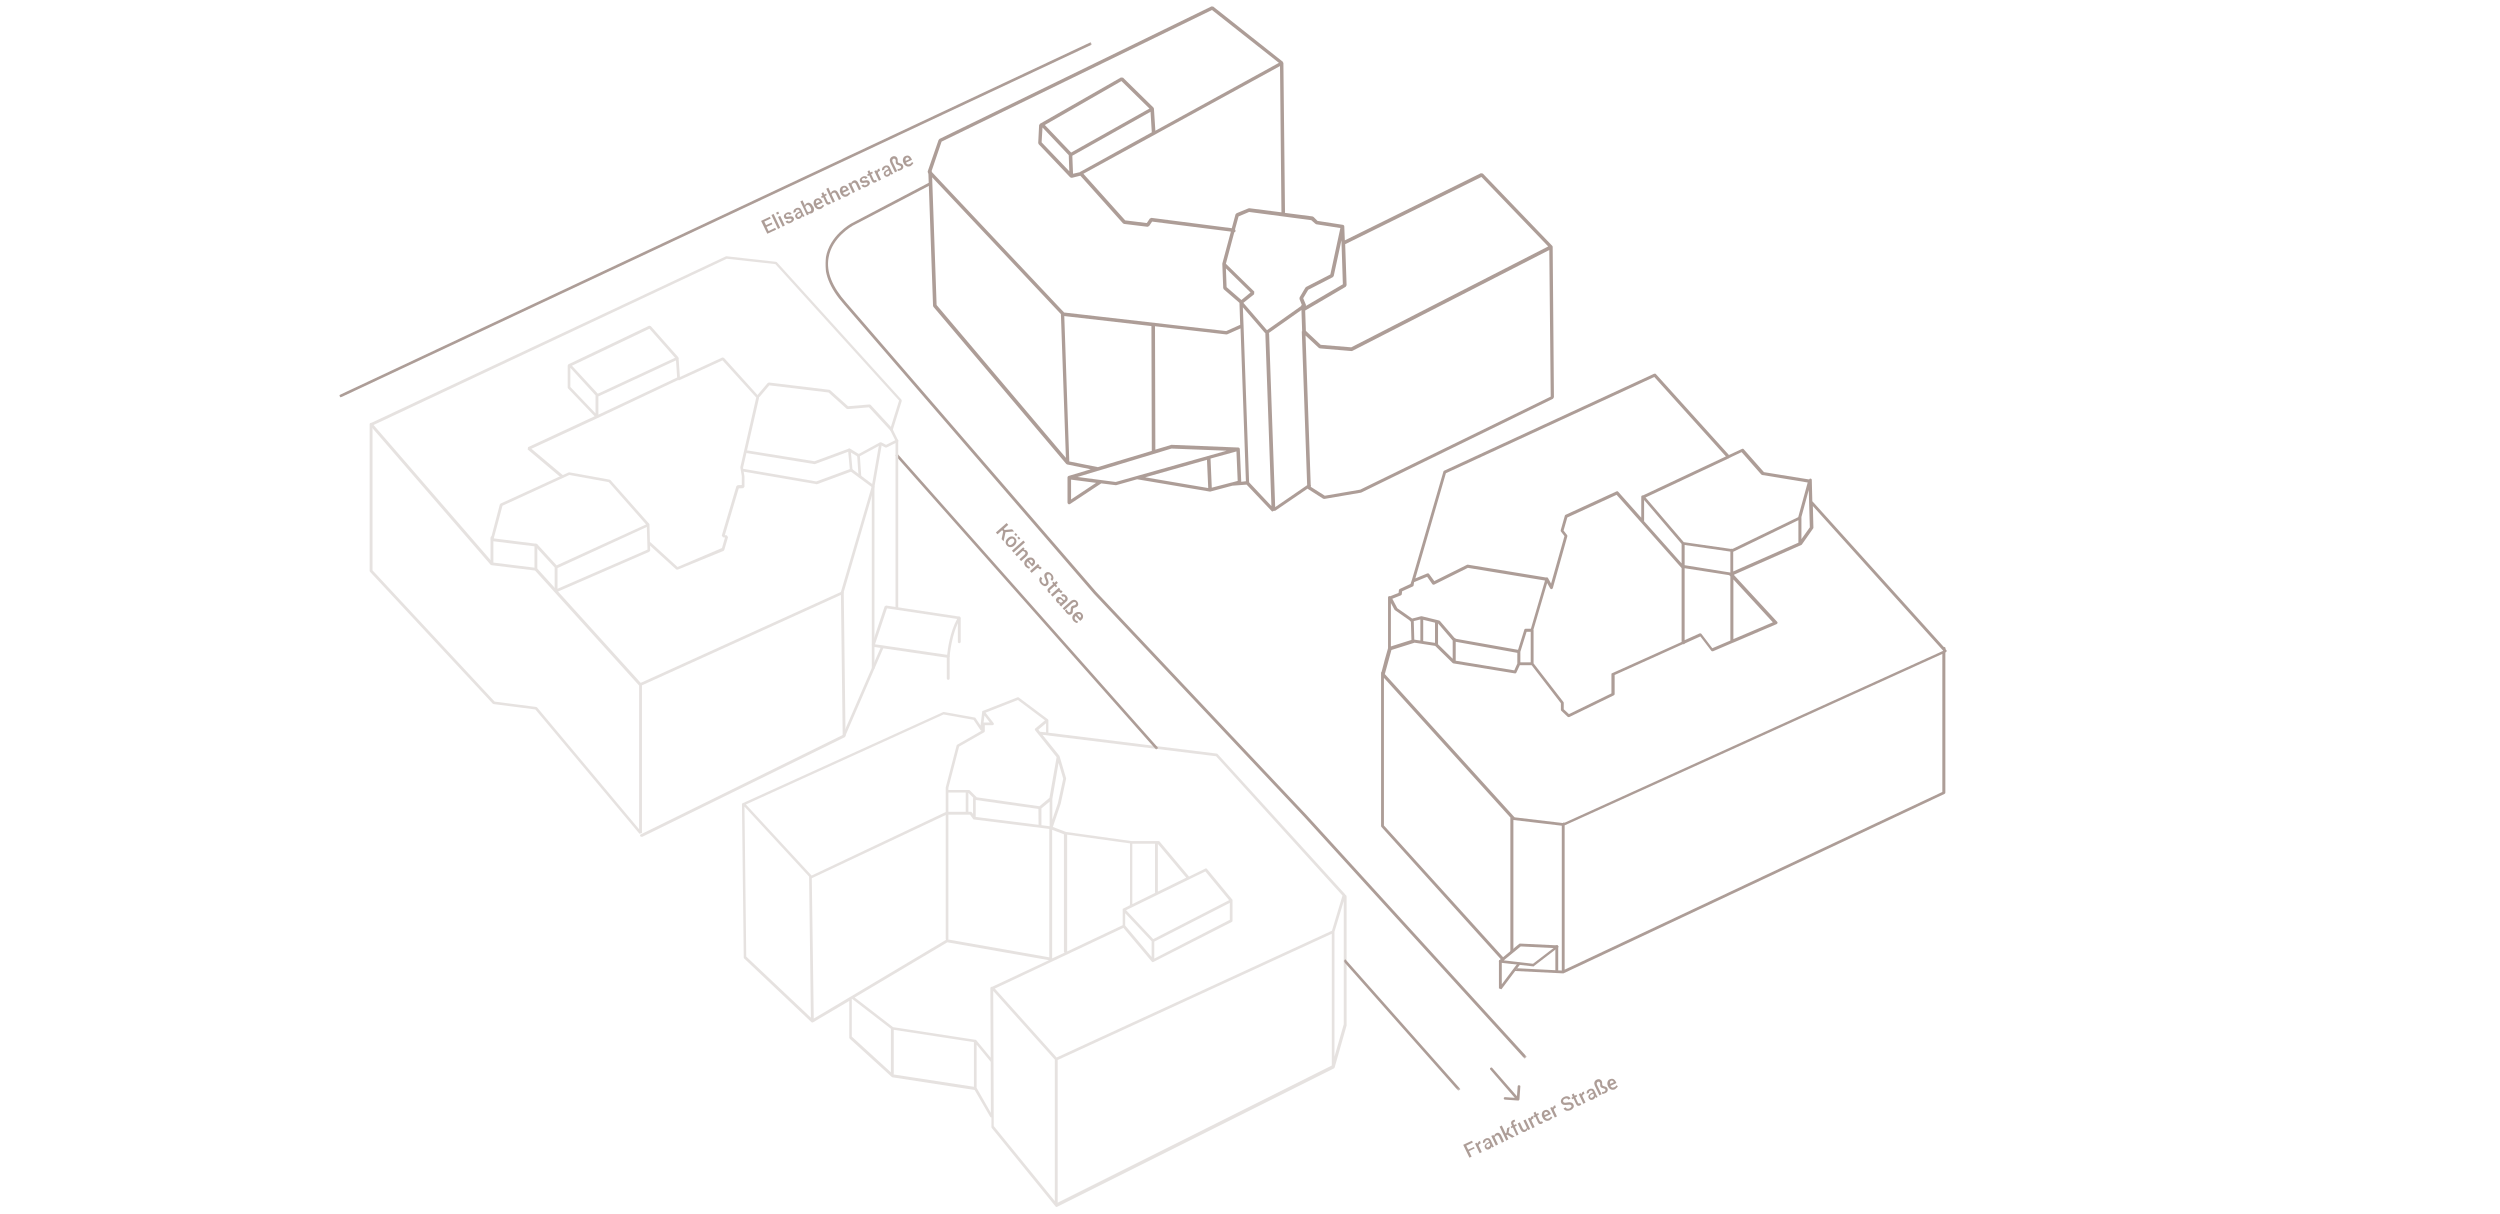 <?xml version="1.0" encoding="utf-8"?>
<!-- Generator: Adobe Illustrator 20.1.0, SVG Export Plug-In . SVG Version: 6.00 Build 0)  -->
<svg version="1.1" id="Ebene_1" xmlns="http://www.w3.org/2000/svg" xmlns:xlink="http://www.w3.org/1999/xlink" x="0px" y="0px"
	 viewBox="0 0 1400 680" style="enable-background:new 0 0 1400 680;" xml:space="preserve">
<style type="text/css">
	.st0{fill:#E6E2E0;}
	.st1{fill:#FFFFFF;}
	.st2{filter:url(#Adobe_OpacityMaskFilter);}
	.st3{fill:url(#SVGID_2_);}
	.st4{mask:url(#SVGID_1_);}
	.st5{fill:#AD9D97;}
	.st6{fill:none;stroke:#FFDD76;}
	.st7{filter:url(#Adobe_OpacityMaskFilter_1_);}
	.st8{fill:url(#SVGID_4_);}
	.st9{mask:url(#SVGID_3_);}
	.st10{filter:url(#Adobe_OpacityMaskFilter_2_);}
	.st11{fill:url(#SVGID_6_);}
	.st12{mask:url(#SVGID_5_);}
	.st13{fill:none;stroke:#AD9D97;stroke-width:1.5;}
	.st14{filter:url(#Adobe_OpacityMaskFilter_3_);}
	.st15{fill:url(#SVGID_8_);}
	.st16{mask:url(#SVGID_7_);}
	.st17{fill:none;stroke:#E6E2E0;stroke-width:1.5;stroke-linecap:round;stroke-linejoin:bevel;}
</style>
<path class="st0" d="M747.3,591.7v-69.9l5.2-17.2v69L747.3,591.7z M556.2,554.9l34.6,38.6c0,0.1-0.1,0.2-0.1,0.3v78.8l-34.2-42
	L556.2,554.9z M546.9,609.2V585l7.9,9.6c0,0,0,0,0,0l0.1,28.6L546.9,609.2z M477,559.4l0.1-0.1l21.8,16.8v24.4l-21.9-20L477,559.4
	C477.1,559.4,477,559.4,477,559.4 M416.9,451.7l36.2,39.2c0,0.1,0,0.1,0,0.2l1,78.8l-36.2-34.2L416.9,451.7z M528.4,400.1l16.8,3
	l3.9,5.8c0.1,0.2,0.4,0.3,0.6,0.3l-13.6,7.8c-0.2,0.1-0.3,0.3-0.4,0.5l-6.1,23.5c0,0.1,0,0.1,0,0.2v13.6c0,0,0,0-0.1,0l-75,35.5
	l-36.8-39.8L528.4,400.1z M551.3,400.7l3,3.9h-3.5L551.3,400.7z M570,392l15.2,11.4l-5.4,4.5c-0.3,0.3-0.4,0.7-0.1,1.1l12,15
	l-4,22.8l-5.6,4.7l-35.1-5l-3.9-3.9c-0.1-0.1-0.3-0.2-0.5-0.2h-11.2c-0.1,0-0.2,0-0.3,0v-1.2l6-23.1l14-8c0.2-0.1,0.4-0.4,0.4-0.7
	v-3.3h4.3c0.3,0,0.6-0.2,0.7-0.4c0.1-0.3,0.1-0.6-0.1-0.8l-4.5-5.8L570,392z M582.5,409.8c0,0-0.1,0-0.1,0l-0.9-1.2l4.3-3.6v5
	c0,0.1,0,0.1,0,0.1L582.5,409.8z M540.8,454.6h-9.7v-10.8c0.1,0,0.2,0,0.3,0h9.4L540.8,454.6L540.8,454.6z M544.9,447.2v8.6
	l-0.7-0.9c-0.1-0.2-0.4-0.3-0.6-0.3h-1.3V444l2.7,2.7C545,446.9,544.9,447,544.9,447.2 M581.6,461.9l-35.2-4.4V448c0,0,0.1,0,0.1,0
	l35,5L581.6,461.9L581.6,461.9z M587.8,462.7l-4.6-0.6v-9.4c0,0,0,0,0,0l4.6-3.8v13.7C587.7,462.6,587.7,462.6,587.8,462.7
	 M531.1,525.8v-69.6h12.1l1.8,2.5c0,0,0,0,0,0c0,0,0.1,0.1,0.1,0.1c0,0,0.1,0.1,0.1,0.1c0,0,0.1,0,0.1,0c0,0,0.1,0,0.1,0l42.2,5.3
	v71.9l-56.7-10C531.1,526,531.1,525.9,531.1,525.8 M596.1,533.5l-6.9,3.2v-72l6.6,2.5v65.8C595.9,533.1,596,533.3,596.1,533.5
	 M632.8,506.9l-3.8,1.9c-0.1,0-0.1,0.1-0.2,0.1c0,0,0,0,0,0c0,0,0,0,0,0c-0.1,0.1-0.1,0.1-0.1,0.2c0,0,0,0,0,0.1c0,0.1,0,0.1,0,0.2
	c0,0,0,0,0,0c0,0,0,0,0,0v8.7l-31.1,14.7v-65.4l35.2,4.9v34C632.6,506.6,632.7,506.8,632.8,506.9 M646.9,500l-12.8,6.3v-33.8h12.7
	v27.3C646.9,499.8,646.9,499.9,646.9,500 M648.4,499.3v-26.7l15.9,18.9L648.4,499.3z M645.8,525.9l-15.2-16.2L675,488l13.3,16.1
	L645.8,525.9z M646.4,527.3l42.3-21.7v9.5l-42.3,21.7V527.3z M630.1,511.4l14.8,15.7v8.8l-14.8-17.6V511.4z M592.8,427.2l2.6,8.9
	l-3,13.7l-3.1,9.2v-11.6L592.8,427.2z M454.6,491.8C454.6,491.8,454.7,491.8,454.6,491.8l75-35.4v69.4c0,0.2,0.1,0.3,0.2,0.5
	l-74.1,44.1L454.6,491.8z M500.5,601.3v-24.6l44.9,6.9v25l-45-6.9C500.5,601.5,500.5,601.4,500.5,601.3 M555.6,552.6
	c-0.1,0-0.1,0-0.2,0h0c-0.4,0-0.8,0.3-0.8,0.8l0.2,38.9l-8.1-9.8c0,0,0,0,0,0c0,0-0.1,0-0.1-0.1c0,0-0.1-0.1-0.1-0.1
	c0,0-0.1,0-0.1,0c0,0-0.1,0-0.1,0l-46.2-7.1l-21.5-16.6l51.9-30.9l56.9,10L555.6,552.6z M592.3,593.6l153.5-70.7v73.8l-153.5,76.8
	v-79.7C592.3,593.7,592.3,593.6,592.3,593.6 M751.8,501.5l-5.9,19.7l-154.2,71l-34.6-38.6l72-34l15.9,18.9c0.2,0.3,0.6,0.4,0.9,0.2
	l43.9-22.4c0.3-0.1,0.4-0.4,0.4-0.7v-11.2c0,0,0,0,0,0c0,0,0-0.1,0-0.1c0-0.1,0-0.1,0-0.2c0,0,0,0,0,0c0,0,0,0,0-0.1
	c0,0,0-0.1,0-0.1l-14.3-17.3c-0.2-0.3-0.6-0.4-0.9-0.2l-9.2,4.5c0-0.1-0.1-0.1-0.1-0.2l-16.3-19.4c-0.1-0.2-0.4-0.3-0.6-0.3h-15.2
	l-36.6-5.1l-7.4-2.8l4.4-13l3-13.9c0-0.1,0-0.3,0-0.4l-3.6-12.2c0-0.1-0.1-0.1-0.1-0.2c0,0,0-0.1,0-0.1l-9.5-11.8l97.2,12
	L751.8,501.5z M753.4,501.1c0-0.1-0.1-0.3-0.2-0.4l-71.4-78.5c-0.1-0.1-0.3-0.2-0.5-0.2l-94.3-11.7c0-0.1,0.1-0.2,0.1-0.3v-6.6
	c0,0,0,0,0,0c0,0,0,0,0,0c0,0,0,0,0-0.1c0-0.1,0-0.2-0.1-0.2c0,0,0-0.1-0.1-0.1c0-0.1-0.1-0.1-0.1-0.2c0,0,0,0,0,0l-16.3-12.2
	c-0.2-0.2-0.5-0.2-0.7-0.1l-19.4,7.6c0,0,0,0,0,0c-0.1,0-0.1,0.1-0.2,0.1c0,0,0,0.1-0.1,0.1c0,0.1-0.1,0.1-0.1,0.2c0,0,0,0,0,0.1
	c0,0,0,0,0,0.1c0,0,0,0,0,0.1l-0.9,7.5l-2.8-4.2c-0.1-0.2-0.3-0.3-0.5-0.3l-17.3-3.1c-0.2,0-0.3,0-0.4,0.1l-112.2,51
	c-0.3,0.1-0.5,0.4-0.4,0.7l1,85.7c0,0.2,0.1,0.4,0.2,0.5l37.7,35.7c0.1,0.1,0.3,0.2,0.5,0.2c0.1,0,0.3,0,0.4-0.1l20.3-12v20.6
	c0,0.2,0.1,0.4,0.3,0.6l23.5,21.4c0.1,0.1,0.3,0.2,0.4,0.2l46,7.1l8.7,15c0.1,0.2,0.4,0.4,0.7,0.4c0,0,0,0,0,0l0,5.4
	c0,0.2,0.1,0.3,0.2,0.5l35.7,43.9c0.1,0.2,0.4,0.3,0.6,0.3c0.1,0,0.2,0,0.3-0.1l155-77.5c0,0,0.1,0,0.1-0.1c0.1,0,0.1-0.1,0.1-0.1
	c0,0,0-0.1,0.1-0.1c0,0,0.1-0.1,0.1-0.2c0,0,0,0,0,0l6.7-23.5c0-0.1,0-0.1,0-0.2v-71.9C754,501.5,753.8,501.2,753.4,501.1"/>
<polyline class="st1" points="842.1,536.8 842.1,552.2 864.9,528.9 "/>
<defs>
	<filter id="Adobe_OpacityMaskFilter" filterUnits="userSpaceOnUse" x="190" y="23.5" width="421.6" height="199.1">
		<feColorMatrix  type="matrix" values="1 0 0 0 0  0 1 0 0 0  0 0 1 0 0  0 0 0 1 0"/>
	</filter>
</defs>
<mask maskUnits="userSpaceOnUse" x="190" y="23.5" width="421.6" height="199.1" id="SVGID_1_">
	<g class="st2">
		
			<linearGradient id="SVGID_2_" gradientUnits="userSpaceOnUse" x1="927.97" y1="-248.422" x2="928.997" y2="-248.422" gradientTransform="matrix(363.772 0 0 363.772 -337314.5 90708.297)">
			<stop  offset="0" style="stop-color:#000000"/>
			<stop  offset="0.18" style="stop-color:#AEAEAE"/>
			<stop  offset="0.515" style="stop-color:#FFFFFF"/>
			<stop  offset="0.84" style="stop-color:#AAAAAA"/>
			<stop  offset="1" style="stop-color:#000000"/>
		</linearGradient>
		<rect x="190" y="3.1" class="st3" width="1120" height="672.3"/>
	</g>
</mask>
<g class="st4">
	
		<rect x="168.2" y="122.3" transform="matrix(0.905 -0.425 0.425 0.905 -14.281 182.088)" class="st5" width="465.1" height="1.5"/>
</g>
<path class="st6" d="M865.9,592.4"/>
<defs>
	<filter id="Adobe_OpacityMaskFilter_1_" filterUnits="userSpaceOnUse" x="462.2" y="102.1" width="392.8" height="490.8">
		<feColorMatrix  type="matrix" values="1 0 0 0 0  0 1 0 0 0  0 0 1 0 0  0 0 0 1 0"/>
	</filter>
</defs>
<mask maskUnits="userSpaceOnUse" x="462.2" y="102.1" width="392.8" height="490.8" id="SVGID_3_">
	<g class="st7">
		
			<linearGradient id="SVGID_4_" gradientUnits="userSpaceOnUse" x1="928.084" y1="-249.329" x2="929.111" y2="-249.329" gradientTransform="matrix(382.664 0 0 382.664 -354682.656 95748.5)">
			<stop  offset="0" style="stop-color:#FFFFFF"/>
			<stop  offset="0.274" style="stop-color:#FFFFFF"/>
			<stop  offset="0.714" style="stop-color:#C5C5C5"/>
			<stop  offset="1" style="stop-color:#000000"/>
		</linearGradient>
		<rect x="190" y="3.1" class="st8" width="1120" height="672.3"/>
	</g>
</mask>
<g class="st9">
	<path class="st5" d="M853.8,592.9L730.6,457.7l-118-125.2l-139.9-162c-8.2-9.2-11.7-18.1-10.2-26.4c2.1-12.2,13.8-18.7,14.3-19
		l43.8-23l0.7,1.4l-43.8,22.9c-0.1,0.1-11.6,6.4-13.5,17.9c-1.4,7.9,2,16.3,9.9,25.2l139.9,161.9l118,125.2l123.2,135.2L853.8,592.9
		z"/>
</g>
<defs>
	<filter id="Adobe_OpacityMaskFilter_2_" filterUnits="userSpaceOnUse" x="501.6" y="253.7" width="147.4" height="165.9">
		<feColorMatrix  type="matrix" values="1 0 0 0 0  0 1 0 0 0  0 0 1 0 0  0 0 0 1 0"/>
	</filter>
</defs>
<mask maskUnits="userSpaceOnUse" x="501.6" y="253.7" width="147.4" height="165.9" id="SVGID_5_">
	<g class="st10">
		
			<linearGradient id="SVGID_6_" gradientUnits="userSpaceOnUse" x1="924.902" y1="-250.363" x2="925.928" y2="-250.363" gradientTransform="matrix(143.624 0 0 143.624 -132336.219 36297.297)">
			<stop  offset="0" style="stop-color:#000000"/>
			<stop  offset="0.139" style="stop-color:#ABABAB"/>
			<stop  offset="0.47" style="stop-color:#FFFFFF"/>
			<stop  offset="0.925" style="stop-color:#FFFFFF"/>
			<stop  offset="1" style="stop-color:#FFFFFF"/>
		</linearGradient>
		<rect x="190" y="3.1" class="st11" width="1120" height="672.3"/>
	</g>
</mask>
<g class="st12">
	
		<rect x="574.5" y="226.5" transform="matrix(0.748 -0.663 0.663 0.748 -78.534 466.482)" class="st5" width="1.5" height="220.4"/>
</g>
<path class="st13" d="M648.4,419.1"/>
<defs>
	<filter id="Adobe_OpacityMaskFilter_3_" filterUnits="userSpaceOnUse" x="752.7" y="536.8" width="65.7" height="73.8">
		<feColorMatrix  type="matrix" values="1 0 0 0 0  0 1 0 0 0  0 0 1 0 0  0 0 0 1 0"/>
	</filter>
</defs>
<mask maskUnits="userSpaceOnUse" x="752.7" y="536.8" width="65.7" height="73.8" id="SVGID_7_">
	<g class="st14">
		
			<linearGradient id="SVGID_8_" gradientUnits="userSpaceOnUse" x1="918.663" y1="-256.211" x2="919.69" y2="-256.211" gradientTransform="matrix(63.999 0 0 63.999 -58040.594 16736.469)">
			<stop  offset="0" style="stop-color:#FFFFFF"/>
			<stop  offset="1" style="stop-color:#000000"/>
		</linearGradient>
		<rect x="190" y="3.1" class="st15" width="1120" height="672.3"/>
	</g>
</mask>
<g class="st16">
	
		<rect x="784.7" y="525.1" transform="matrix(0.748 -0.663 0.663 0.748 -182.873 665.646)" class="st5" width="1.5" height="97.3"/>
</g>
<path class="st13" d="M753.3,537.3"/>
<path class="st17" d="M457.4,197.2"/>
<path class="st17" d="M319.6,203.7"/>
<path class="st0" d="M335,221.9c-0.3,0-0.6-0.2-0.7-0.4c-0.2-0.4,0-0.8,0.4-1l44.1-20.5c0.4-0.2,0.8,0,1,0.4c0.2,0.4,0,0.8-0.4,1
	l-44.1,20.5C335.3,221.9,335.2,221.9,335,221.9z"/>
<path class="st5" d="M508.5,88.3c0.3,0.1,0.5,0.4,0.7,0.7l0.1,0.1l-2.1,1l0,0c-0.1-0.4-0.2-0.7-0.1-1.1c0.1-0.3,0.3-0.6,0.6-0.7
	C507.9,88.1,508.2,88.1,508.5,88.3 M510.9,92.1c0.3-0.3,0.5-0.6,0.6-0.8l-0.8-0.6c-0.1,0.3-0.3,0.5-0.5,0.7
	c-0.2,0.2-0.5,0.4-0.8,0.5c-0.4,0.2-0.8,0.2-1.2,0.1c-0.4-0.2-0.7-0.5-0.9-0.9l0,0l3.4-1.6l-0.3-0.7c-0.4-0.7-0.8-1.2-1.4-1.5
	c-0.6-0.3-1.3-0.2-2,0.1c-0.7,0.3-1.1,0.8-1.3,1.6c-0.2,0.7-0.1,1.5,0.3,2.3l0.1,0.2c0.4,0.8,0.9,1.3,1.6,1.6
	c0.7,0.3,1.4,0.2,2.2-0.1C510.3,92.6,510.7,92.4,510.9,92.1 M499.9,90.8c-0.2-0.4-0.3-0.8-0.2-1.2c0.1-0.3,0.3-0.6,0.6-0.7
	c0.2-0.1,0.4-0.1,0.7,0c0.2,0.1,0.4,0.3,0.5,0.5c0.1,0.2,0.2,0.6,0.1,1c0,0.4,0,0.8,0.1,1.1c0.2,0.5,0.7,0.8,1.5,1s1.2,0.4,1.3,0.7
	c0.1,0.2,0.1,0.5,0,0.7c-0.1,0.2-0.3,0.4-0.6,0.5c-0.2,0.1-0.4,0.2-0.7,0.2c-0.2,0-0.4,0-0.6,0l0.2,1.1c0.2,0,0.4,0,0.7-0.1
	c0.3-0.1,0.6-0.2,0.9-0.3c0.7-0.3,1.1-0.7,1.3-1.2c0.2-0.5,0.2-1-0.1-1.6c-0.2-0.5-0.7-0.8-1.5-1c-0.8-0.2-1.2-0.4-1.3-0.7
	c-0.1-0.2-0.1-0.5-0.1-1c0-0.4,0-0.8-0.2-1.2c-0.3-0.6-0.7-0.9-1.2-1.1c-0.5-0.1-1-0.1-1.6,0.2c-0.7,0.3-1.1,0.8-1.3,1.4
	c-0.2,0.6-0.1,1.3,0.2,2l2.6,5.4l1.2-0.6L499.9,90.8z M496.4,97.9c-0.2-0.1-0.3-0.2-0.4-0.4c-0.1-0.2-0.1-0.5,0-0.8
	c0.1-0.3,0.3-0.5,0.7-0.7l1-0.5l0.4,0.8c0,0.2-0.1,0.5-0.2,0.8s-0.4,0.5-0.7,0.6C496.8,97.9,496.6,97.9,496.4,97.9 M500.2,97.3
	c-0.2-0.2-0.3-0.3-0.4-0.5c-0.1-0.2-0.2-0.4-0.4-0.6l-1.1-2.4c-0.3-0.6-0.7-1-1.2-1.1s-1.1-0.1-1.7,0.2c-0.6,0.3-1.1,0.7-1.3,1.2
	c-0.2,0.5-0.3,1,0,1.4l0,0l1.2-0.6c-0.1-0.2-0.1-0.4,0-0.6c0.1-0.2,0.3-0.4,0.6-0.5c0.3-0.1,0.6-0.2,0.8-0.1
	c0.2,0.1,0.4,0.3,0.6,0.5l0.2,0.5l-0.9,0.4c-0.7,0.4-1.3,0.8-1.5,1.3c-0.3,0.5-0.3,1,0,1.5c0.2,0.5,0.6,0.8,1,1
	c0.4,0.1,0.9,0.1,1.5-0.2c0.3-0.2,0.6-0.4,0.8-0.7s0.3-0.6,0.4-0.9c0.1,0.1,0.2,0.2,0.2,0.4c0.1,0.1,0.2,0.2,0.3,0.3L500.2,97.3z
	 M492.4,94.4c-0.1,0-0.1,0-0.2,0c-0.1,0-0.1,0-0.2,0.1c-0.3,0.1-0.5,0.3-0.6,0.6c-0.1,0.3-0.2,0.6-0.2,0.9l-0.5-0.7l-1.1,0.5
	l2.6,5.4l1.2-0.6l-1.8-3.7c0-0.2,0.1-0.4,0.2-0.6c0.1-0.2,0.3-0.3,0.5-0.4l0.5-0.2L492.4,94.4z M485.8,96l0.6,1.3l-0.8,0.4l0.4,0.9
	l0.8-0.4l1.4,3c0.3,0.6,0.6,0.9,1,1c0.4,0.1,0.8,0.1,1.2-0.1c0.2-0.1,0.3-0.2,0.4-0.3c0.1-0.1,0.2-0.2,0.3-0.3l-0.6-0.8
	c0,0-0.1,0.1-0.2,0.1c-0.1,0-0.1,0.1-0.2,0.1c-0.2,0.1-0.3,0.1-0.5,0c-0.1,0-0.3-0.2-0.4-0.4l-1.4-3l1-0.5l-0.4-0.9l-1,0.5l-0.6-1.3
	L485.8,96z M485.7,103.1c-0.1,0.2-0.3,0.4-0.6,0.5c-0.3,0.1-0.6,0.2-0.9,0.2c-0.3,0-0.5-0.2-0.7-0.5l-1.1,0.5l0,0
	c0.2,0.5,0.6,0.8,1.2,1s1.2,0.1,1.9-0.3c0.7-0.3,1.1-0.7,1.4-1.2c0.3-0.5,0.3-1,0-1.5c-0.2-0.4-0.5-0.7-1-0.8
	c-0.4-0.1-1-0.1-1.8,0.1c-0.5,0.1-0.8,0.2-1,0.1s-0.3-0.2-0.4-0.3c-0.1-0.2-0.1-0.4,0-0.6c0.1-0.2,0.3-0.4,0.6-0.5
	c0.3-0.1,0.6-0.2,0.8-0.1c0.2,0.1,0.4,0.2,0.5,0.5l1.2-0.6l0,0c-0.2-0.5-0.6-0.8-1.1-0.9c-0.5-0.1-1.1-0.1-1.8,0.3
	c-0.6,0.3-1,0.7-1.3,1.2c-0.2,0.5-0.2,1,0,1.4c0.2,0.4,0.5,0.7,1,0.8c0.4,0.1,1,0.1,1.7-0.1c0.5-0.1,0.8-0.1,1-0.1
	c0.2,0,0.4,0.2,0.5,0.3C485.8,102.7,485.8,102.9,485.7,103.1 M475,102.7l2.6,5.4l1.2-0.6l-1.9-3.9c0-0.2,0.1-0.5,0.3-0.6
	c0.1-0.2,0.3-0.3,0.6-0.5c0.3-0.2,0.6-0.2,0.9-0.1c0.2,0.1,0.5,0.3,0.7,0.7l1.6,3.4l1.2-0.6l-1.6-3.4c-0.3-0.7-0.8-1.2-1.2-1.4
	c-0.5-0.2-1-0.2-1.6,0.1c-0.3,0.2-0.6,0.4-0.8,0.7c-0.2,0.3-0.3,0.6-0.4,1l-0.4-0.7L475,102.7z M473.2,105.1
	c0.3,0.1,0.5,0.4,0.7,0.7l0.1,0.1l-2.1,1l0,0c-0.1-0.4-0.2-0.7-0.1-1.1c0.1-0.3,0.3-0.6,0.6-0.7C472.6,105,472.9,105,473.2,105.1
	 M475.6,109c0.3-0.3,0.5-0.6,0.6-0.8l-0.8-0.6c-0.1,0.3-0.3,0.5-0.5,0.7c-0.2,0.2-0.5,0.4-0.8,0.5c-0.4,0.2-0.8,0.2-1.2,0.1
	c-0.4-0.2-0.7-0.5-0.9-0.9l0,0l3.4-1.6l-0.3-0.7c-0.4-0.7-0.8-1.2-1.4-1.5c-0.6-0.3-1.3-0.2-2,0.1c-0.7,0.3-1.1,0.8-1.3,1.6
	c-0.2,0.7-0.1,1.5,0.3,2.3l0.1,0.2c0.4,0.8,0.9,1.3,1.6,1.6c0.7,0.3,1.4,0.2,2.2-0.1C475,109.5,475.4,109.2,475.6,109 M463.9,105.1
	l-1.2,0.6l3.7,7.8l1.2-0.6l-1.9-3.9c0-0.2,0.1-0.4,0.3-0.6c0.1-0.2,0.3-0.3,0.6-0.4c0.3-0.2,0.6-0.2,0.9-0.1s0.5,0.4,0.7,0.8
	l1.6,3.3l1.2-0.6l-1.6-3.3c-0.4-0.8-0.8-1.2-1.3-1.4c-0.5-0.2-1-0.2-1.6,0.1c-0.3,0.1-0.6,0.4-0.8,0.6c-0.2,0.3-0.3,0.6-0.4,0.9
	L463.9,105.1z M460,108.3l0.6,1.3l-0.8,0.4l0.4,0.9l0.8-0.4l1.4,3c0.3,0.6,0.6,0.9,1,1c0.4,0.1,0.8,0.1,1.2-0.1
	c0.2-0.1,0.3-0.2,0.4-0.3c0.1-0.1,0.2-0.2,0.3-0.3l-0.6-0.8c0,0-0.1,0.1-0.2,0.1c-0.1,0-0.1,0.1-0.2,0.1c-0.2,0.1-0.3,0.1-0.5,0
	c-0.1,0-0.3-0.2-0.4-0.4l-1.4-3l1-0.5l-0.4-0.9l-1,0.5l-0.6-1.3L460,108.3z M458.4,112.1c0.3,0.1,0.5,0.4,0.7,0.7l0.1,0.1l-2.1,1
	l0,0c-0.1-0.4-0.2-0.7-0.1-1.1c0.1-0.3,0.3-0.6,0.6-0.7C457.9,112,458.2,112,458.4,112.1 M460.9,116c0.3-0.3,0.5-0.6,0.6-0.8
	l-0.8-0.6c-0.1,0.3-0.3,0.5-0.5,0.7c-0.2,0.2-0.5,0.4-0.8,0.5c-0.4,0.2-0.8,0.2-1.2,0.1c-0.4-0.2-0.7-0.4-0.9-0.9l0,0l3.4-1.6
	l-0.3-0.7c-0.4-0.7-0.8-1.2-1.4-1.5c-0.6-0.3-1.3-0.2-2,0.1c-0.7,0.3-1.1,0.8-1.3,1.6c-0.2,0.7-0.1,1.5,0.3,2.3l0.1,0.2
	c0.4,0.8,0.9,1.3,1.6,1.6s1.4,0.2,2.2-0.1C460.3,116.5,460.6,116.3,460.9,116 M454,116.3c0.2,0.5,0.3,0.9,0.3,1.3
	c0,0.4-0.3,0.7-0.7,0.9c-0.3,0.1-0.5,0.2-0.8,0.2s-0.5-0.1-0.7-0.3l-1.1-2.3c0-0.3,0.1-0.5,0.2-0.7c0.1-0.2,0.3-0.4,0.6-0.5
	c0.4-0.2,0.8-0.2,1.2,0.1c0.4,0.3,0.7,0.7,0.9,1.2L454,116.3z M455.2,115.6c-0.4-0.9-0.9-1.5-1.5-1.8c-0.6-0.4-1.3-0.4-1.9,0
	c-0.3,0.1-0.5,0.3-0.7,0.6c-0.2,0.2-0.3,0.5-0.3,0.8l-1.4-3l-1.2,0.6l3.7,7.8l1-0.5l-0.2-0.8c0.3,0.2,0.6,0.3,0.9,0.3
	c0.3,0,0.6-0.1,1-0.2c0.7-0.3,1.1-0.8,1.2-1.5c0.1-0.7,0-1.4-0.4-2.2L455.2,115.6z M446.9,121.5c-0.2-0.1-0.3-0.2-0.4-0.4
	c-0.1-0.2-0.1-0.5,0-0.8c0.1-0.3,0.3-0.5,0.7-0.7l1-0.5l0.4,0.8c0,0.2-0.1,0.5-0.2,0.8c-0.2,0.3-0.4,0.5-0.7,0.6
	C447.3,121.5,447,121.6,446.9,121.5 M450.6,121c-0.2-0.2-0.3-0.3-0.4-0.5c-0.1-0.2-0.2-0.4-0.4-0.6l-1.1-2.4c-0.3-0.6-0.7-1-1.2-1.1
	c-0.5-0.1-1.1-0.1-1.7,0.2c-0.6,0.3-1.1,0.7-1.3,1.2c-0.2,0.5-0.3,1,0,1.4l0,0l1.2-0.6c-0.1-0.2-0.1-0.4,0-0.6
	c0.1-0.2,0.3-0.4,0.6-0.5c0.3-0.1,0.6-0.2,0.8-0.1c0.2,0.1,0.4,0.3,0.6,0.5l0.2,0.5l-0.9,0.4c-0.7,0.4-1.3,0.8-1.5,1.3
	c-0.3,0.5-0.3,1,0,1.5c0.2,0.5,0.6,0.8,1,1c0.4,0.1,0.9,0.1,1.5-0.2c0.3-0.2,0.6-0.4,0.8-0.7c0.2-0.3,0.3-0.6,0.4-0.9
	c0.1,0.1,0.2,0.2,0.2,0.4c0.1,0.1,0.2,0.2,0.3,0.3L450.6,121z M443.2,123.3c-0.1,0.2-0.3,0.4-0.6,0.5c-0.3,0.1-0.6,0.2-0.9,0.2
	c-0.3,0-0.5-0.2-0.7-0.5l-1.1,0.5l0,0c0.2,0.5,0.6,0.8,1.2,1c0.6,0.2,1.2,0.1,1.9-0.3c0.7-0.3,1.1-0.7,1.4-1.2c0.3-0.5,0.3-1,0-1.5
	c-0.2-0.4-0.5-0.7-1-0.8c-0.4-0.1-1-0.1-1.8,0.1c-0.5,0.1-0.8,0.2-1,0.1c-0.2,0-0.3-0.2-0.4-0.3c-0.1-0.2-0.1-0.4,0-0.6
	c0.1-0.2,0.3-0.4,0.6-0.5c0.3-0.1,0.6-0.2,0.8-0.1c0.2,0.1,0.4,0.2,0.5,0.5l1.2-0.6l0,0c-0.2-0.5-0.6-0.8-1.1-0.9
	c-0.5-0.1-1.1-0.1-1.8,0.3c-0.6,0.3-1,0.7-1.3,1.2c-0.2,0.5-0.2,1,0,1.4c0.2,0.4,0.5,0.7,1,0.8s1,0.1,1.7-0.1c0.5-0.1,0.8-0.1,1-0.1
	c0.2,0,0.4,0.2,0.5,0.3C443.3,122.9,443.3,123.1,443.2,123.3 M435.8,118.5l-1.2,0.6l0.5,1.1l1.2-0.6L435.8,118.5z M436.9,120.9
	l-1.2,0.6l2.6,5.4l1.2-0.6L436.9,120.9z M433.2,119.8l-1.2,0.6l3.7,7.8l1.2-0.6L433.2,119.8z M432.2,124.6l-3.2,1.5l-1-2l3.6-1.7
	l-0.5-1l-4.9,2.3l3.5,7.2l4.9-2.3l-0.5-1l-3.7,1.8l-1.1-2.3l3.2-1.5L432.2,124.6z"/>
<path class="st5" d="M605.4,345.1c-0.1,0.3-0.2,0.6-0.5,0.8l-0.1,0.1l-1.6-1.8l0,0c0.3-0.2,0.7-0.4,1-0.4c0.3,0,0.6,0.1,0.8,0.3
	C605.3,344.5,605.4,344.8,605.4,345.1 M602.3,348.6c0.3,0.2,0.7,0.3,1,0.3l0.4-0.9c-0.3-0.1-0.5-0.2-0.8-0.3
	c-0.2-0.1-0.5-0.3-0.7-0.6c-0.3-0.3-0.4-0.7-0.4-1.1c0.1-0.4,0.3-0.8,0.6-1.1l0,0l2.5,2.8l0.6-0.5c0.6-0.5,1-1.1,1-1.8
	c0.1-0.6-0.1-1.3-0.7-1.9c-0.5-0.6-1.1-0.8-1.9-0.8c-0.8,0-1.5,0.3-2.1,0.9l-0.2,0.1c-0.6,0.6-1,1.2-1.1,2c-0.1,0.7,0.2,1.4,0.7,2.1
	C601.6,348.1,602,348.4,602.3,348.6 M600.5,337.6c0.4-0.3,0.7-0.5,1.1-0.5c0.3,0,0.6,0.1,0.8,0.3c0.2,0.2,0.2,0.4,0.2,0.6
	c0,0.2-0.1,0.5-0.4,0.7c-0.2,0.2-0.5,0.3-1,0.4c-0.4,0.1-0.8,0.2-1,0.4c-0.4,0.4-0.6,0.9-0.6,1.7s-0.1,1.3-0.3,1.5
	c-0.2,0.2-0.4,0.2-0.6,0.2c-0.2,0-0.5-0.2-0.7-0.4c-0.2-0.2-0.3-0.4-0.4-0.6c-0.1-0.2-0.2-0.4-0.2-0.6l-1,0.5c0,0.2,0.1,0.4,0.3,0.7
	c0.2,0.3,0.3,0.5,0.5,0.8c0.5,0.5,1,0.9,1.5,0.9c0.5,0.1,1-0.1,1.5-0.5c0.4-0.3,0.6-0.9,0.6-1.7c0-0.8,0.1-1.3,0.3-1.4
	c0.2-0.1,0.5-0.3,0.9-0.4c0.4-0.1,0.8-0.3,1.1-0.5c0.5-0.4,0.7-0.9,0.7-1.4c0-0.5-0.2-1-0.6-1.5c-0.5-0.6-1.1-0.9-1.7-0.9
	c-0.6,0-1.3,0.2-1.9,0.8l-4.5,4l0.9,1L600.5,337.6z M592.8,336.2c0-0.2,0.1-0.4,0.3-0.5c0.2-0.2,0.4-0.2,0.7-0.2
	c0.3,0,0.6,0.2,0.8,0.5l0.7,0.8l-0.7,0.6c-0.2,0.1-0.5,0.1-0.8,0s-0.6-0.3-0.8-0.5C592.9,336.6,592.8,336.4,592.8,336.2
	 M594.3,339.7c0.1-0.2,0.2-0.4,0.4-0.6c0.1-0.2,0.3-0.3,0.5-0.5l2-1.8c0.5-0.4,0.7-0.9,0.7-1.5c0-0.6-0.3-1.1-0.7-1.6
	c-0.5-0.5-1-0.9-1.6-0.9c-0.6-0.1-1,0-1.4,0.4l0,0l0.9,1c0.2-0.2,0.4-0.2,0.6-0.2c0.2,0,0.4,0.2,0.6,0.4c0.2,0.3,0.3,0.5,0.3,0.8
	c0,0.3-0.1,0.5-0.4,0.7l-0.4,0.3l-0.7-0.8c-0.5-0.6-1.1-1-1.6-1.1s-1,0-1.5,0.4c-0.4,0.4-0.6,0.8-0.7,1.2c0,0.5,0.2,0.9,0.6,1.4
	c0.2,0.3,0.5,0.5,0.9,0.6c0.3,0.1,0.7,0.1,1,0.1c-0.1,0.1-0.2,0.2-0.3,0.3c-0.1,0.1-0.2,0.2-0.3,0.4L594.3,339.7z M595,331.4
	c0-0.1-0.1-0.1-0.1-0.2c0-0.1-0.1-0.1-0.1-0.2c-0.2-0.2-0.5-0.4-0.7-0.4c-0.3-0.1-0.6,0-0.9,0l0.6-0.6l-0.8-0.9l-4.5,4l0.9,1
	l3.1-2.7c0.2-0.1,0.4-0.1,0.6,0c0.2,0.1,0.4,0.2,0.6,0.4l0.4,0.4L595,331.4z M591.6,325.4l-1.1,1l-0.6-0.7l-0.7,0.7l0.6,0.7
	l-2.5,2.2c-0.5,0.4-0.7,0.8-0.7,1.2c0,0.4,0.1,0.8,0.4,1.2c0.1,0.1,0.2,0.2,0.4,0.3c0.1,0.1,0.3,0.2,0.4,0.2l0.6-0.8
	c-0.1,0-0.1-0.1-0.2-0.1c-0.1,0-0.1-0.1-0.2-0.1c-0.1-0.1-0.2-0.3-0.2-0.4c0-0.1,0.1-0.3,0.3-0.5l2.5-2.2l0.7,0.8l0.7-0.7l-0.7-0.8
	l1.1-1L591.6,325.4z M584.8,327c-0.3-0.1-0.7-0.3-1-0.7c-0.4-0.4-0.6-0.8-0.6-1.2c0-0.4,0.1-0.8,0.5-1.1l-0.9-1l0,0
	c-0.6,0.5-0.8,1.1-0.8,1.9c0.1,0.8,0.4,1.5,1,2.1c0.6,0.7,1.2,1,1.8,1.2c0.6,0.1,1.2,0,1.7-0.5c0.5-0.4,0.7-0.9,0.7-1.5
	c0-0.6-0.2-1.3-0.6-2.1c-0.3-0.6-0.5-1.1-0.5-1.4c0-0.3,0.1-0.6,0.3-0.8c0.3-0.2,0.5-0.3,0.9-0.3s0.7,0.3,1,0.6
	c0.3,0.4,0.5,0.8,0.5,1.1c0,0.4-0.2,0.7-0.5,1l0.8,1l0,0c0.5-0.4,0.8-1,0.8-1.7c0-0.7-0.3-1.4-0.9-2.1c-0.6-0.6-1.2-1-1.8-1.1
	c-0.7-0.1-1.2,0-1.7,0.5c-0.5,0.4-0.7,0.9-0.7,1.6c0,0.6,0.3,1.3,0.7,2.2c0.3,0.6,0.4,1,0.4,1.4c0,0.3-0.1,0.6-0.4,0.8
	C585.5,327,585.2,327.1,584.8,327 M583.3,318.1c0-0.1-0.1-0.1-0.1-0.2c0-0.1-0.1-0.1-0.1-0.2c-0.2-0.2-0.4-0.4-0.7-0.4
	c-0.3-0.1-0.6,0-0.9,0l0.6-0.6l-0.8-0.9l-4.5,4l0.9,1l3.1-2.7c0.2-0.1,0.4-0.1,0.6,0c0.2,0.1,0.4,0.2,0.6,0.4l0.4,0.4L583.3,318.1z
	 M578.4,314.7c-0.1,0.3-0.2,0.6-0.5,0.8l-0.1,0.1l-1.6-1.8l0,0c0.3-0.2,0.7-0.4,1-0.4c0.3,0,0.6,0.1,0.8,0.3
	C578.3,314.1,578.5,314.4,578.4,314.7 M575.4,318.1c0.3,0.2,0.7,0.3,1,0.3l0.4-0.9c-0.3-0.1-0.5-0.2-0.8-0.3
	c-0.2-0.1-0.5-0.3-0.7-0.6c-0.3-0.3-0.4-0.7-0.4-1.1c0.1-0.4,0.3-0.8,0.6-1.1l0,0l2.5,2.8l0.6-0.5c0.6-0.5,1-1.1,1-1.8
	c0.1-0.6-0.1-1.3-0.7-1.9c-0.5-0.6-1.1-0.8-1.9-0.8c-0.8,0-1.5,0.3-2.1,0.9l-0.2,0.1c-0.6,0.6-1,1.2-1.1,2c-0.1,0.7,0.2,1.4,0.7,2.1
	C574.7,317.6,575,317.9,575.4,318.1 M573,306.5l-4.5,4l0.9,1l3.2-2.9c0.2,0,0.5,0,0.7,0.1c0.2,0.1,0.4,0.2,0.6,0.4
	c0.3,0.3,0.4,0.6,0.3,0.8c0,0.3-0.2,0.5-0.5,0.8l-2.8,2.5l0.9,1l2.8-2.5c0.6-0.5,0.9-1,1-1.6s-0.1-1-0.5-1.5
	c-0.2-0.3-0.5-0.5-0.9-0.6c-0.3-0.1-0.7-0.1-1-0.1l0.6-0.6L573,306.5z M574,303.7l-0.9-1l-6.4,5.7l0.9,1L574,303.7z M569.7,299.5
	l-0.9-1l-0.8,0.7l0.9,1L569.7,299.5z M571.4,301.5l-0.9-1l-0.8,0.7l0.9,1L571.4,301.5z M565.3,302.3c0.4-0.4,0.8-0.6,1.3-0.7
	c0.4-0.1,0.8,0.1,1.1,0.4c0.3,0.4,0.4,0.7,0.3,1.2c-0.1,0.4-0.4,0.8-0.8,1.2l-0.1,0.1c-0.4,0.4-0.9,0.6-1.3,0.7
	c-0.4,0.1-0.8-0.1-1.1-0.4c-0.3-0.4-0.4-0.7-0.3-1.2C564.5,303.2,564.8,302.8,565.3,302.3L565.3,302.3z M564.4,301.4
	c-0.7,0.6-1.1,1.3-1.2,2c-0.1,0.7,0.1,1.4,0.7,2.1c0.6,0.6,1.2,0.9,2,0.9c0.7,0,1.5-0.3,2.1-0.9l0.1-0.1c0.7-0.6,1-1.3,1.1-2
	c0.1-0.7-0.1-1.4-0.7-2.1c-0.6-0.6-1.2-0.9-2-0.9C565.8,300.4,565.1,300.7,564.4,301.4L564.4,301.4z M560.9,301.9l1.1,1.2l1.1-5.1
	l4.8-0.4l-1.1-1.2l-4.2,0.4l-0.5-0.6l2.5-2.3l-0.9-1l-6,5.3l0.9,1l2.6-2.3l0.6,0.7L560.9,301.9z"/>
<path class="st5" d="M903,605.2c0.3,0.1,0.5,0.4,0.7,0.7l0.1,0.1l-2.1,1l0,0c-0.1-0.4-0.2-0.7-0.1-1.1c0.1-0.3,0.3-0.6,0.6-0.7
	C902.4,605.1,902.7,605.1,903,605.2 M905.4,609.1c0.3-0.3,0.5-0.6,0.6-0.8l-0.8-0.6c-0.1,0.3-0.3,0.5-0.5,0.7s-0.5,0.4-0.8,0.5
	c-0.4,0.2-0.8,0.2-1.2,0.1c-0.4-0.2-0.7-0.5-0.9-0.9l0,0l3.4-1.6l-0.3-0.7c-0.4-0.7-0.8-1.2-1.4-1.5c-0.6-0.3-1.3-0.2-2,0.1
	c-0.7,0.3-1.1,0.8-1.3,1.6c-0.2,0.7-0.1,1.5,0.3,2.3l0.1,0.2c0.4,0.8,0.9,1.3,1.6,1.6c0.7,0.3,1.4,0.2,2.2-0.1
	C904.8,609.6,905.2,609.3,905.4,609.1 M894.4,607.7c-0.2-0.4-0.3-0.8-0.2-1.2c0.1-0.3,0.3-0.6,0.6-0.7c0.2-0.1,0.4-0.1,0.7,0
	c0.2,0.1,0.4,0.3,0.5,0.5c0.1,0.2,0.2,0.6,0.1,1c0,0.4,0,0.8,0.1,1.1c0.2,0.5,0.7,0.8,1.5,1s1.2,0.4,1.3,0.7c0.1,0.2,0.1,0.5,0,0.7
	c-0.1,0.2-0.3,0.4-0.6,0.5c-0.2,0.1-0.4,0.2-0.7,0.2c-0.2,0-0.4,0-0.6,0l0.2,1.1c0.2,0,0.4,0,0.7-0.1c0.3-0.1,0.6-0.2,0.9-0.3
	c0.7-0.3,1.1-0.7,1.3-1.2s0.2-1-0.1-1.6c-0.2-0.5-0.7-0.8-1.5-1c-0.8-0.2-1.2-0.4-1.3-0.7c-0.1-0.2-0.1-0.5-0.1-1
	c0-0.4,0-0.8-0.2-1.2c-0.3-0.6-0.7-0.9-1.2-1.1c-0.5-0.1-1-0.1-1.6,0.2c-0.7,0.3-1.1,0.8-1.3,1.4c-0.2,0.6-0.1,1.3,0.2,2l2.6,5.4
	l1.2-0.6L894.4,607.7z M890.9,614.8c-0.2-0.1-0.3-0.2-0.4-0.4c-0.1-0.2-0.1-0.5,0-0.8c0.1-0.3,0.4-0.5,0.7-0.7l1-0.5l0.4,0.8
	c0,0.2-0.1,0.5-0.2,0.8c-0.2,0.3-0.4,0.5-0.7,0.6C891.3,614.8,891.1,614.9,890.9,614.8 M894.7,614.3c-0.2-0.2-0.3-0.3-0.4-0.5
	c-0.1-0.2-0.2-0.4-0.3-0.6l-1.1-2.4c-0.3-0.6-0.7-1-1.2-1.1c-0.5-0.1-1.1-0.1-1.7,0.2c-0.6,0.3-1.1,0.7-1.3,1.2
	c-0.2,0.5-0.3,1,0,1.4l0,0l1.2-0.6c-0.1-0.2-0.1-0.4,0-0.6c0.1-0.2,0.3-0.4,0.6-0.5c0.3-0.1,0.6-0.2,0.8-0.1s0.4,0.3,0.6,0.5
	l0.2,0.5l-0.9,0.4c-0.7,0.4-1.3,0.8-1.5,1.3c-0.3,0.5-0.3,1,0,1.5c0.2,0.5,0.6,0.8,1,1c0.4,0.1,0.9,0.1,1.5-0.2
	c0.3-0.2,0.6-0.4,0.8-0.7c0.2-0.3,0.3-0.6,0.4-0.9c0.1,0.1,0.2,0.2,0.2,0.4c0.1,0.1,0.2,0.2,0.3,0.3L894.7,614.3z M886.9,611.3
	c-0.1,0-0.1,0-0.2,0c-0.1,0-0.1,0-0.2,0.1c-0.3,0.1-0.5,0.3-0.6,0.6c-0.1,0.3-0.2,0.6-0.2,0.9l-0.5-0.7l-1.1,0.5l2.6,5.4l1.2-0.6
	l-1.8-3.7c0-0.2,0.1-0.4,0.2-0.6c0.1-0.2,0.3-0.3,0.5-0.4l0.5-0.2L886.9,611.3z M880.2,613l0.6,1.3l-0.8,0.4l0.4,0.9l0.8-0.4l1.4,3
	c0.3,0.6,0.6,0.9,1,1c0.4,0.1,0.8,0.1,1.2-0.1c0.2-0.1,0.3-0.2,0.4-0.3c0.1-0.1,0.2-0.2,0.3-0.3l-0.6-0.8c0,0-0.1,0.1-0.2,0.1
	c-0.1,0-0.1,0.1-0.2,0.1c-0.2,0.1-0.3,0.1-0.5,0c-0.1,0-0.3-0.2-0.4-0.4l-1.4-3l1-0.5l-0.4-0.9l-1,0.5l-0.6-1.3L880.2,613z
	 M879.9,619.9c-0.2,0.3-0.5,0.6-0.9,0.8c-0.5,0.2-0.9,0.3-1.3,0.2c-0.4-0.1-0.7-0.3-0.9-0.8l-1.2,0.6l0,0c0.3,0.7,0.9,1.1,1.6,1.3
	c0.8,0.1,1.5,0,2.3-0.3c0.8-0.4,1.3-0.9,1.6-1.4c0.3-0.6,0.3-1.2,0-1.8c-0.3-0.6-0.7-0.9-1.3-1.1s-1.3-0.2-2.2,0
	c-0.7,0.1-1.2,0.2-1.5,0.1c-0.3-0.1-0.6-0.2-0.7-0.5c-0.1-0.3-0.1-0.6,0-0.9c0.1-0.3,0.4-0.6,0.9-0.8c0.5-0.2,0.9-0.3,1.2-0.2
	c0.4,0.1,0.6,0.4,0.8,0.7l1.2-0.6l0,0c-0.3-0.6-0.7-1-1.4-1.2c-0.7-0.2-1.4-0.1-2.2,0.3c-0.8,0.4-1.3,0.9-1.6,1.5
	c-0.3,0.6-0.3,1.2,0,1.8c0.3,0.6,0.7,0.9,1.3,1.1c0.6,0.1,1.4,0.1,2.3,0c0.6-0.1,1.1-0.1,1.4-0.1c0.3,0.1,0.5,0.3,0.7,0.6
	C880.1,619.3,880.1,619.6,879.9,619.9 M870.9,619c-0.1,0-0.1,0-0.2,0c-0.1,0-0.1,0-0.2,0.1c-0.3,0.1-0.5,0.3-0.6,0.6
	c-0.1,0.3-0.2,0.6-0.2,0.9l-0.5-0.7l-1.1,0.5l2.6,5.4l1.2-0.6l-1.8-3.7c0-0.2,0.1-0.4,0.2-0.6c0.1-0.2,0.3-0.3,0.5-0.4l0.5-0.2
	L870.9,619z M866.2,622.7c0.3,0.1,0.5,0.4,0.7,0.7l0.1,0.1l-2.1,1l0,0c-0.1-0.4-0.2-0.7-0.1-1.1c0.1-0.3,0.3-0.6,0.6-0.7
	C865.6,622.6,866,622.6,866.2,622.7 M868.7,626.6c0.3-0.3,0.5-0.6,0.6-0.8l-0.8-0.6c-0.1,0.3-0.3,0.5-0.5,0.7
	c-0.2,0.2-0.5,0.4-0.8,0.5c-0.4,0.2-0.8,0.2-1.2,0c-0.4-0.2-0.7-0.4-0.9-0.9l0,0l3.4-1.6l-0.3-0.7c-0.4-0.7-0.8-1.2-1.4-1.5
	c-0.6-0.3-1.3-0.2-2,0.1c-0.7,0.3-1.1,0.8-1.3,1.6s-0.1,1.5,0.3,2.3l0.1,0.2c0.4,0.8,0.9,1.3,1.6,1.6c0.7,0.3,1.4,0.2,2.2-0.1
	C868.1,627.1,868.4,626.9,868.7,626.6 M858.8,623.2l0.6,1.3l-0.8,0.4l0.4,0.9l0.8-0.4l1.4,3c0.3,0.6,0.6,0.9,1,1
	c0.4,0.1,0.8,0.1,1.2-0.1c0.2-0.1,0.3-0.2,0.4-0.3c0.1-0.1,0.2-0.2,0.3-0.3l-0.6-0.8c0,0-0.1,0.1-0.2,0.1c-0.1,0-0.1,0.1-0.2,0.1
	c-0.2,0.1-0.3,0.1-0.5,0c-0.1,0-0.3-0.2-0.4-0.4l-1.4-3l1-0.5l-0.4-0.9l-1,0.5l-0.6-1.3L858.8,623.2z M858.3,625c-0.1,0-0.1,0-0.2,0
	c-0.1,0-0.1,0-0.2,0.1c-0.3,0.1-0.5,0.3-0.6,0.6c-0.1,0.3-0.2,0.6-0.2,0.9l-0.4-0.7l-1.1,0.5l2.6,5.4l1.2-0.6l-1.8-3.7
	c0-0.2,0.1-0.4,0.2-0.6c0.1-0.2,0.3-0.3,0.5-0.4l0.5-0.2L858.3,625z M855.8,632.8l1.1-0.5l-2.6-5.4l-1.2,0.6l1.9,3.9
	c0,0.3-0.1,0.5-0.2,0.7c-0.1,0.2-0.4,0.4-0.7,0.5c-0.3,0.1-0.6,0.2-0.8,0c-0.2-0.1-0.5-0.4-0.7-0.9l-1.5-3.2l-1.2,0.6l1.5,3.2
	c0.4,0.8,0.8,1.3,1.3,1.5c0.5,0.2,1,0.2,1.6-0.1c0.3-0.2,0.6-0.4,0.8-0.7c0.2-0.3,0.3-0.6,0.3-1L855.8,632.8z M850.4,635.4l-2.1-4.5
	l1.1-0.5l-0.4-0.9l-1.1,0.5l-0.3-0.6c-0.1-0.3-0.2-0.5-0.1-0.7c0.1-0.2,0.2-0.4,0.5-0.5c0.1,0,0.2-0.1,0.3-0.1
	c0.1,0,0.2-0.1,0.2-0.1l-0.3-1c-0.2,0-0.3,0.1-0.4,0.1c-0.1,0-0.2,0.1-0.4,0.1c-0.6,0.3-1,0.7-1.1,1.1c-0.2,0.5-0.1,1,0.2,1.6
	l0.3,0.6l-0.8,0.4l0.4,0.9l0.8-0.4l2.1,4.5L850.4,635.4z M846.8,637.1l1.4-0.7l-3.4-2l0.6-3.3l-1.4,0.7l-0.4,2.7l-0.5,0.2l-2.1-4.4
	l-1.2,0.6l3.7,7.8l1.2-0.6l-1.1-2.4l0.5-0.3L846.8,637.1z M835.1,636.1l2.6,5.4l1.2-0.6L837,637c0-0.2,0.1-0.5,0.3-0.6
	c0.1-0.2,0.3-0.3,0.6-0.5c0.3-0.2,0.6-0.2,0.9-0.1c0.3,0.1,0.5,0.3,0.7,0.7l1.6,3.4l1.2-0.6l-1.6-3.4c-0.3-0.7-0.8-1.2-1.2-1.4
	c-0.5-0.2-1-0.2-1.6,0.1c-0.3,0.2-0.6,0.4-0.8,0.7c-0.2,0.3-0.3,0.6-0.4,1l-0.4-0.7L835.1,636.1z M832.8,642.5
	c-0.2-0.1-0.3-0.2-0.4-0.4c-0.1-0.2-0.1-0.5,0-0.8c0.1-0.3,0.3-0.5,0.7-0.7l1-0.5l0.4,0.8c0,0.2-0.1,0.5-0.2,0.8
	c-0.2,0.3-0.4,0.5-0.7,0.6C833.2,642.5,833,642.6,832.8,642.5 M836.6,642c-0.2-0.2-0.3-0.3-0.4-0.5c-0.1-0.2-0.2-0.4-0.3-0.6
	l-1.1-2.4c-0.3-0.6-0.7-1-1.2-1.1c-0.5-0.1-1.1-0.1-1.7,0.2c-0.6,0.3-1.1,0.7-1.3,1.2c-0.2,0.5-0.3,1,0,1.4l0,0l1.2-0.6
	c-0.1-0.2-0.1-0.4,0-0.6c0.1-0.2,0.3-0.4,0.6-0.5c0.3-0.1,0.6-0.2,0.8-0.1c0.2,0.1,0.4,0.3,0.6,0.5l0.2,0.5l-0.9,0.5
	c-0.7,0.4-1.3,0.8-1.5,1.3c-0.3,0.5-0.3,1,0,1.5c0.2,0.5,0.6,0.8,1,1c0.4,0.1,0.9,0.1,1.5-0.2c0.3-0.2,0.6-0.4,0.8-0.7
	c0.2-0.3,0.3-0.6,0.4-0.9c0.1,0.1,0.2,0.2,0.2,0.4c0.1,0.1,0.2,0.2,0.3,0.3L836.6,642z M828.8,639c-0.1,0-0.1,0-0.2,0
	c-0.1,0-0.1,0-0.2,0.1c-0.3,0.1-0.5,0.3-0.6,0.6c-0.1,0.3-0.2,0.6-0.2,0.9l-0.5-0.7l-1.1,0.5l2.6,5.4l1.2-0.6l-1.8-3.7
	c0-0.2,0.1-0.4,0.2-0.6c0.1-0.2,0.3-0.3,0.5-0.4l0.5-0.2L828.8,639z M825.4,642.3l-3.2,1.5l-1.1-2.2l3.7-1.8l-0.5-1l-4.9,2.3
	l3.5,7.2l1.2-0.6l-1.5-3.1l3.2-1.5L825.4,642.3z"/>
<path class="st5" d="M851.4,608.3l-0.5,7.3c0,0.1,0,0.2-0.1,0.3c-0.1,0.2-0.3,0.3-0.4,0.4c-0.1,0-0.2,0-0.3,0l-7.3-0.5
	c-0.2,0-0.4-0.1-0.5-0.2c-0.1-0.1-0.2-0.3-0.2-0.5c0-0.2,0.1-0.4,0.2-0.5c0.1-0.1,0.3-0.2,0.5-0.2l5.5,0.4l-13.7-15.8
	c-0.3-0.4-0.3-0.7,0.1-1c0.1-0.1,0.3-0.2,0.5-0.2c0.2,0,0.4,0.1,0.5,0.3l13.8,15.8l0.4-5.5c0-0.2,0.1-0.4,0.2-0.5
	c0.1-0.1,0.3-0.2,0.5-0.2c0.2,0,0.4,0.1,0.5,0.2C851.3,607.9,851.4,608.1,851.4,608.3"/>
<g>
	<path class="st5" d="M1087.7,443.5L876.2,543v-80.8l211.5-96V443.5z M992.8,348.5l-22.1,9.4v-33.4L992.8,348.5z M796.6,360.6
		l7.1,1.1l9.8,9.6c0.1,0.1,0.3,0.2,0.4,0.2l34.4,5.6c0.4,0.1,0.7-0.1,0.9-0.5l1.9-4.1h6.6l16.4,21.3v3.7c0,0.2,0.1,0.4,0.3,0.6
		l3.5,3.3c0.2,0.1,0.4,0.2,0.6,0.2c0.1,0,0.2,0,0.4-0.1l24.8-12.1c0.3-0.1,0.5-0.4,0.5-0.7v-10.7l38.3-17.3c0.1,0,0.2,0.1,0.3,0.1
		c0.3,0,0.6-0.2,0.8-0.5l8.6-3.9l6.1,8c0.2,0.3,0.6,0.4,1,0.3l11.2-4.8c0,0,0.1,0,0.1,0l24.3-10.4c0.2-0.1,0.4-0.3,0.5-0.6
		c0.1-0.3,0-0.5-0.2-0.7l-24.1-26.1v-0.3l37.6-16.6c0,0,0,0,0,0c0,0,0,0,0,0c0.1-0.1,0.2-0.1,0.3-0.2c0,0,0,0,0,0l6.3-9
		c0.1-0.1,0.2-0.3,0.2-0.5l-0.3-12.1l72.9,80.9v0.2l-211.9,96.2c-0.1-0.1-0.3-0.1-0.4-0.1c-0.3,0-0.5,0.1-0.6,0.3l-27-3.2l-0.5-0.5
		c0,0-0.1-0.1-0.1-0.1l-72.1-79.6l3.7-13.5l12.7-4c0,0,0.1,0,0.1-0.1l4,0.6 M1013.5,295.3l-4.7,6.6v-12.4c0,0,0,0,0,0l4.1-15.1
		L1013.5,295.3z M1007.1,291.3v12.6l-36.5,16.1V309L1007.1,291.3z M968.4,322.1l0.6,0.7v35.9l-10.1,4.3l-6.1-8
		c-0.2-0.3-0.6-0.4-1-0.3l-8.4,3.8v-40.3L968.4,322.1z M943.4,316.5v-11.3l25.6,3.7v11.7c0,0-0.1,0-0.1,0L943.4,316.5z
		 M1012.3,270.2l-5.3,19.4l-36.8,17.8c-0.1-0.1-0.3-0.1-0.4-0.1c-0.1,0-0.3,0-0.4,0.1l-26.5-3.8l-21.4-25l46.3-21.8
		c0.2,0,0.4-0.1,0.5-0.2c0,0,0,0,0-0.1l7-3.3l11,12.5c0.1,0.1,0.3,0.2,0.5,0.3L1012.3,270.2z M966.5,255.6l-46.4,21.8
		c-0.1,0-0.1,0-0.2,0c-0.5,0-0.8,0.4-0.8,0.8v11.7l-12.9-14.5c-0.2-0.3-0.6-0.4-1-0.2l-28.5,13.1c-0.2,0.1-0.4,0.3-0.4,0.5l-2.3,8.1
		c-0.1,0.3,0,0.5,0.1,0.7l2,2.6l-7.5,26.6l-1.7-3.1c-0.2-0.4-0.7-0.5-1.1-0.3c0,0,0,0,0,0l-43.8-7.2c-0.2,0-0.3,0-0.5,0.1l-18.3,9.1
		l-2.9-4c-0.2-0.3-0.6-0.4-1-0.3l-6.7,2.8l17.1-58.9l116.7-53.9L966.5,255.6z M920.7,291.6V280l21,24.6v10.9l-21.1-23.7
		C920.7,291.7,920.7,291.6,920.7,291.6 M902.4,377.6v10.7l-23.8,11.6l-2.9-2.7v-3.6c0-0.2-0.1-0.4-0.2-0.5l-16.7-21.6V353
		c0-0.1,0-0.2-0.1-0.3l7.7-26.2l1.7,3c0.2,0.3,0.5,0.5,0.8,0.4c0.3,0,0.6-0.3,0.7-0.6l8.1-28.9c0.1-0.3,0-0.5-0.1-0.7l-2-2.6
		l2.1-7.3l27.6-12.7l36.2,40.8c0.1,0.1,0.1,0.1,0.2,0.2v41.4l-38.9,17.5C902.6,376.9,902.4,377.2,902.4,377.6 M854.9,353.8h2.3v17.1
		h-5.8V365L854.9,353.8z M849.7,365.6v6l-1.7,3.8l-32.8-5.4v-10.6L849.7,365.6z M813.5,358.7v10.2l-8.2-8.1v-11.7L813.5,358.7z
		 M803.6,348.7V360l-6.6-1v-11.9L803.6,348.7z M795.4,346.9v11.8l-3.4-0.5l-0.3-10.4L795.4,346.9z M790.1,348.2l0.3,10.1
		c0,0-0.1,0.1-0.1,0.1l-11.4,3.6v-24.3l2,3.7c0.1,0.1,0.2,0.2,0.3,0.3l8,5.6 M791.9,326l7.3-3l2.9,4.1c0.2,0.3,0.7,0.4,1,0.3
		L822,318l43.2,7.1l-7.9,27h-2.9c-0.4,0-0.7,0.2-0.8,0.6l-3.5,11.2l-34.9-6.2c-0.1-0.3-0.4-0.5-0.7-0.5l-8.1-9.4
		c-0.1-0.1-0.3-0.2-0.4-0.3l-9.8-2.4c-0.1,0-0.3,0-0.4,0l-5,1.3l-8.3-5.8l-2.8-5.3l4.8-1.9c0.3-0.1,0.5-0.4,0.5-0.7l0.2-1.6l6-2.7
		c0.2-0.1,0.4-0.3,0.4-0.5L791.9,326z M789.9,327l-6,2.8c-0.3,0.1-0.4,0.4-0.5,0.6l-0.2,1.6l-4.7,1.9c-0.1,0-0.2-0.1-0.4-0.1
		c-0.5,0-0.8,0.4-0.8,0.8v28.4l-1.9,6.7l-0.4,1.6l-1.3,4.9c-0.2,0.1-0.3,0.4-0.3,0.6v3.9v12.8v1.7v6v61.3c0,0.2,0.1,0.4,0.2,0.6
		l67.8,75.1l1.2-1.2L775,462.3v-67.2v-1.1v-14.4l70.8,78.2v76l1.7-1.6v-73l27.1,3.2v81.1l-25.3-1.3v0.6l-2.1,0.9l28.2,1.4
		c0,0,0,0,0,0c0.1,0,0.2,0,0.3-0.1c0,0,0,0,0,0l213.2-100.4c0.3-0.1,0.5-0.4,0.5-0.7v-78.5l0.2-0.1c0.2-0.1,0.4-0.3,0.5-0.6
		c0.1-0.3,0-0.5-0.2-0.7l-0.4-0.5v-0.4c0-0.5-0.4-0.8-0.8-0.8c-0.1,0-0.2,0-0.2,0l-73.4-81.4c0-0.1-0.1-0.1-0.2-0.1l-0.3-12
		c0-0.5-0.4-0.8-0.8-0.8c-0.3,0-0.6,0.2-0.7,0.5l-25.3-4.1l-11.3-12.8c-0.2-0.3-0.6-0.4-1-0.2l-7.3,3.4l-40.9-45.3
		c-0.2-0.3-0.6-0.3-1-0.2l-117.6,54.3c-0.2,0.1-0.4,0.3-0.4,0.5l-17.6,60.5"/>
	<path class="st5" d="M840.8,554l-1.4-0.5v-15.2c0-0.4,0.3-0.8,0.8-0.8c0.4,0,0.8,0.3,0.8,0.8v12.9l8.9-11.8
		c0.3-0.3,0.7-0.4,1.1-0.2c0.3,0.3,0.4,0.7,0.1,1.1L840.8,554z"/>
	<path class="st5" d="M858.7,541.2C858.7,541.2,858.6,541.2,858.7,541.2l-18.6-2.1c-0.3,0-0.6-0.3-0.7-0.5c-0.1-0.3,0-0.6,0.2-0.8
		l11.1-9.2c0.1-0.1,0.3-0.2,0.5-0.2l20.8,1c0.3,0,0.6,0.2,0.7,0.5c0.1,0.3,0,0.6-0.3,0.8l-13.4,10.3
		C859,541.2,858.9,541.2,858.7,541.2z M842.1,537.8l16.4,1.9l11.5-8.8l-18.4-0.9L842.1,537.8z"/>
	<path class="st5" d="M871.8,544.3c-0.4,0-0.8-0.3-0.8-0.8v-13.4c0-0.4,0.3-0.8,0.8-0.8s0.8,0.3,0.8,0.8v13.4
		C872.5,544,872.2,544.3,871.8,544.3z"/>
</g>
<path class="st5" d="M869.5,138.3c0-0.3-0.1-0.5-0.3-0.7l-38.8-40.4l-1.1-0.2l-76.2,37.6l-0.3-7.8c0-0.5-0.4-0.8-0.8-0.9l0,0
	l-14.2-2.2l-2.2-2.2l-0.6-0.3l-15.5-2c0.1-0.1,0.1-0.3,0.1-0.4l-0.9-83.4c0-0.2-0.1-0.4-0.3-0.6l0-0.2L679.4,3.7l-1-0.1L526.1,77.8
	l-0.5,0.6L519.5,96l0.2,1l0.2,0.2l2.6,74l0.2,0.6l74.4,88l0,0c0.1,0.1,0.3,0.2,0.5,0.3l0,0l13.2,2.7l-12.3,3.7l0,0
	c-0.4,0.1-0.7,0.5-0.7,0.9v14c0,0.4,0.2,0.7,0.5,0.9c0.1,0.1,0.3,0.1,0.5,0.1c0.2,0,0.4-0.1,0.5-0.2l17.4-11.5l8,1l0.4,0l11.7-3.3
	l40.7,6.9c0.1,0,0.1,0,0.2,0c0.1,0,0.3,0,0.4-0.1l12-3.2l8-0.6l14.3,15.1l1.1-0.5c0.1,0,0.2,0.1,0.3,0.1c0.2,0,0.4-0.1,0.5-0.2
	l18-12.3l0.1,0.2l8.6,5.5l0.7,0.1l20.4-3.5l0.3-0.1l107.3-52.5l0.5-0.9L869.5,138.3z M753.4,136.7l76.2-37.6l37.4,38.9l-110.3,56.5
	l-17.1-1.4l-8.3-7.8l-0.4-11.4l22.7-13.3l0.5-0.9l-0.8-23C753.3,136.7,753.3,136.7,753.4,136.7z M752,159.2l-20.8,12.2l0.2-0.5
	l-1.6-3.9l2.8-4.7l13.8-7.1l0.5-0.7l4.3-19.9L752,159.2z M736.6,125.3l0.5,0.3l13.5,2.1l-5.6,26l-13.6,7l-0.4,0.4l-3.2,5.4l-0.1,0.9
	l1.3,3.3c-0.2,0.2-0.4,0.4-0.4,0.7l-19.1,13.5l-13.2-15.3l6-4.8l0.1-1.5l-15.9-15.6l4.7-17.6c0.4-0.1,0.7-0.4,0.7-0.8
	c0-0.3-0.1-0.6-0.3-0.8l2-7.3l5.9-2.5l34.8,4.6L736.6,125.3z M695.2,168l-8.3-7.2l-0.4-10.5l13.8,13.5L695.2,168z M699.6,116.6
	l-0.5,0.1l-6.6,2.7l-0.6,0.6l-2.1,7.8l-45-5.8l-0.9,0.4l-1.7,2.5l-12.1-1.5l-23.4-26.1l110.1-60.3l0.8,81.7c0,0.1,0,0.1,0,0.2
	L699.6,116.6z M604.8,96.3l0,0.1l-3.9,0.9l-0.4-10.1l43.8-24.6l0.7,11.5L604.8,96.3z M599.9,85.4c-0.1,0-0.2-0.1-0.2-0.1l-14.6-15.3
	L628,45.4l15.7,15.4L599.9,85.4z M583.8,71.4l14.7,15.5l0.3,9l-15.5-16.2L583.8,71.4z M527.3,79.3L678.7,5.6l37.5,29.6L647,73.2
	l-0.8-12.4l-0.3-0.6l-17-16.7l-1.2-0.1l-45.3,25.9l-0.5,0.8l-0.5,10l0.3,0.7l17.6,18.5l0.9,0.3l4.8-1.2l23.9,26.7l0.6,0.3l13.1,1.6
	l0.9-0.4l1.7-2.5l44.1,5.6l-4.8,17.9l0,0c0,0.1,0,0.2,0,0.3l0.5,13.4l0.3,0.7l8.8,7.6l0.4,12.3l-7.8,3.5L595.9,175l-74-78.6l0-0.1
	c0-0.2-0.1-0.3-0.2-0.5L527.3,79.3z M522,99.3l72.1,76.6c0,0,0,0.1,0,0.1l2.8,80.4l-72.4-85.6L522,99.3z M598.8,258.4L596,177
	l48.8,5.6l0.2,69.9l-30.2,9.1L598.8,258.4z M599.8,279.7v-11.1l14,1.8L599.8,279.7z M624.8,269.9l-21.4-2.8l11.6-3.5
	c0,0,0.1,0,0.1,0l40.9-12.4l30.9,1.2L624.8,269.9z M692.4,252.8l0.7,16.5l-3.3,0.9l-0.1,0c-0.1,0-0.3,0.1-0.4,0.1l-10.7,2.8
	l-0.7-16.3L692.4,252.8z M675.9,257.5l0.7,15.8l-35.3-6L675.9,257.5z M695.1,269.8l-0.8-18.3c0-0.5-0.5-1-1-0.9c0,0-0.1,0-0.1,0l0,0
	l-37.2-1.5l-9,2.7l-0.2-69.1l40,4.6l0.5-0.1l7.4-3.3l3,85.6L695.1,269.8z M699.5,270.1l-3.1-87.6l0,0l-0.4-10.4l12.6,14.6l0.1,0
	c0,0.1-0.1,0.2-0.1,0.3l3.4,96.4L699.5,270.1z M714.1,284l-3.4-97.1c0-0.2-0.1-0.3-0.2-0.4l18.3-12.9l0.4,11.9l-0.2,0.1l3,86.1
	L714.1,284z M761.7,274.2l-19.8,3.4l-7.9-5c0.2-0.3,0.2-0.7,0-1.1c0,0,0,0,0,0l-2.9-83.6l7.4,6.9l0.6,0.3l17.7,1.5l0.5-0.1
	l110.3-56.5l0.8,82.1L761.7,274.2z"/>
<g>
	<path class="st0" d="M358.1,466.9l-58.3-69.6l-23.3-3l-0.5-0.2l-68.8-73.9l-0.2-0.5v-82.1c0-0.4,0.3-0.8,0.8-0.8s0.8,0.3,0.8,0.8
		v81.8l68.4,73.5l23.3,3l0.5,0.3l57.1,68.2v-80.4c0-0.4,0.3-0.8,0.8-0.8s0.8,0.3,0.8,0.8v82.5L358.1,466.9z"/>
	<path class="st0" d="M359.2,468.6c-0.3,0-0.6-0.2-0.7-0.4c-0.2-0.4,0-0.8,0.4-1l113-55.6l-1-79.6c0-0.4,0.3-0.8,0.8-0.8
		c0,0,0,0,0,0c0.4,0,0.8,0.3,0.8,0.8l1,80.1l-0.4,0.7l-113.4,55.8C359.4,468.6,359.3,468.6,359.2,468.6z"/>
	<path class="st0" d="M314.5,267.5c-0.2,0-0.4-0.1-0.5-0.2l-18.5-15.6l0.2-1.3l37.3-17.3l-14.9-15.6l-0.2-0.5v-12.3l0.4-0.7
		l45.2-21.6l0.9,0.2l15.4,17.4l0.2,0.5l0.8,11.3l-0.4,0.7l-45.7,21.6l0,0l0,0l-37.1,17.2l17.6,14.8c0.3,0.3,0.4,0.8,0.1,1.1
		C315,267.4,314.7,267.5,314.5,267.5z M320.3,204.8l14.6,15.8l0.2,0.5v11.1l44.1-20.8l-0.7-10.5l-14.8-16.8L320.3,204.8z
		 M319.4,216.7l14.1,14.8v-10.1l-14.1-15.4V216.7z"/>
	<path class="st0" d="M379.5,319l-0.8-0.1l-15.4-14c-0.3-0.3-0.3-0.8,0-1.1c0.3-0.3,0.8-0.3,1.1,0l15,13.7l24.9-10.6l1.7-5.9
		l-1.1-0.1l-0.7-1l8.2-27.7l0.7-0.5l2.3-0.1l0-5l-0.8-4.7l0-0.3l8.9-39l-18.9-20.8l-24.1,11.1c-0.4,0.2-0.8,0-1-0.4
		c-0.2-0.4,0-0.8,0.4-1l24.6-11.3l0.9,0.2l19.5,21.6l0.2,0.7l-9,39.3l0.8,4.8l0,5.8l-0.7,0.8l-2.5,0.1l-7.8,26.2l1.1,0.1l0.7,1
		l-2.1,7.2l-0.4,0.5L379.5,319z"/>
	<path class="st0" d="M499.3,241.4c-0.2,0-0.4-0.1-0.6-0.2l-12.1-13.1l-11.9,1l-0.6-0.2l-10.1-9.1l-33.2-4l-5.3,6.3
		c-0.3,0.3-0.8,0.4-1.1,0.1c-0.3-0.3-0.4-0.8-0.1-1.1l5.6-6.6l0.7-0.3l33.9,4.1l0.4,0.2l10,9l12-1l0.6,0.2l12.3,13.3
		c0.3,0.3,0.3,0.8,0,1.1C499.6,241.3,499.4,241.4,499.3,241.4z"/>
	<path class="st0" d="M456,259.9l-38-6.2c-0.4-0.1-0.7-0.5-0.6-0.9c0.1-0.4,0.5-0.7,0.9-0.6l37.8,6.1l19.3-7.1l0.7,0.1l4.8,2.9
		l11.9-6.5l0.7,0l2.7,1.4l5.8-2.9c0.4-0.2,0.8,0,1,0.3c0.2,0.4,0,0.8-0.3,1l-6.2,3.1h-0.7l-2.7-1.4l-12,6.5l-0.8,0l-4.8-2.9
		l-19.2,7.1L456,259.9z"/>
	<path class="st0" d="M457,271.1l-41.3-7.1c-0.4-0.1-0.7-0.5-0.6-0.9c0.1-0.4,0.5-0.7,0.9-0.6l41.1,7.1l18.8-6.9l-1-10.7
		c0-0.4,0.3-0.8,0.7-0.8c0.4,0,0.8,0.3,0.8,0.7l1,11.3l-0.5,0.8l-19.5,7.2L457,271.1z"/>
	<path class="st0" d="M489,374.8c-0.4,0-0.8-0.3-0.8-0.8V272.4l0-0.1l4.1-23.6c0.1-0.4,0.5-0.7,0.9-0.6c0.4,0.1,0.7,0.5,0.6,0.9
		l-4.1,23.6V374C489.8,374.5,489.4,374.8,489,374.8z"/>
	<path class="st0" d="M481.6,267.5c-0.4,0-0.7-0.3-0.8-0.7L480,255c0-0.4,0.3-0.8,0.7-0.8c0.4,0,0.8,0.3,0.8,0.7l0.8,11.8
		C482.4,267.1,482,267.5,481.6,267.5C481.6,267.5,481.6,267.5,481.6,267.5z"/>
	<path class="st0" d="M311.8,318.3l-0.9-0.2L299.8,306l-24.4-3l-0.6-1l5.1-19.5l0.4-0.5l38-17.4l0.5-0.1l22.6,4.1l0.4,0.2l21.8,24.6
		l-0.3,1.2L311.8,318.3z M276.5,301.5l23.8,3l0.5,0.2l10.9,11.9l50.1-22.9l-20.9-23.7l-22.1-4l-37.4,17.2L276.5,301.5z"/>
	<path class="st0" d="M275.5,316.3c-0.4,0-0.8-0.3-0.8-0.8v-14.4c0-0.4,0.3-0.8,0.8-0.8s0.8,0.3,0.8,0.8v14.4
		C276.3,316,275.9,316.3,275.5,316.3z"/>
	<path class="st0" d="M300.1,319c-0.4,0-0.8-0.3-0.8-0.8v-12.9c0-0.4,0.3-0.8,0.8-0.8s0.8,0.3,0.8,0.8v12.9
		C300.9,318.6,300.6,319,300.1,319z"/>
	<path class="st0" d="M311.7,331.6l-1.1-0.7v-12.7c0-0.4,0.3-0.8,0.8-0.8c0.4,0,0.8,0.3,0.8,0.8v11.5l50.4-21.9l-0.4-13.8
		c0-0.4,0.3-0.8,0.7-0.8c0.4,0,0.8,0.3,0.8,0.7l0.4,14.4l-0.5,0.7L311.7,331.6z"/>
	<path class="st0" d="M537.2,360.2c-0.4,0-0.8-0.3-0.8-0.8v-13.3c0-0.4,0.3-0.8,0.8-0.8c0.4,0,0.8,0.3,0.8,0.8v13.3
		C538,359.8,537.6,360.2,537.2,360.2z"/>
	<path class="st0" d="M531,380.7c-0.4,0-0.8-0.3-0.8-0.8v-12.3c0-0.4,0.3-0.8,0.8-0.8c0.4,0,0.8,0.3,0.8,0.8v12.3
		C531.8,380.4,531.5,380.7,531,380.7z"/>
	<path class="st0" d="M530.9,368.4l-42.1-6.2l-0.6-1l7.2-21.6l0.8-0.5l41.1,6.2l0.5,1.2c-5,8-6,21.1-6,21.2L530.9,368.4z M490,360.8
		l40.4,5.9c0.3-2.9,1.6-12.9,5.6-20.1l-39.3-5.9L490,360.8z"/>
	<g>
		<path class="st0" d="M472.3,332.2l17.4-59.6l-0.3-0.8l-12.3-9.2c-0.3-0.3-0.8-0.2-1.1,0.2c-0.3,0.3-0.2,0.8,0.2,1.1l11.9,8.8
			l-17.2,58.8l-112.1,50.9l-58.1-64.2l-0.5-0.2l-24.3-3l-66.7-77L407,144.9l27.2,3l69.3,76.4l-5,16l0,0.6l3,6v93.8l1.5,0.3v-94.2
			l-0.1-0.3l-2.9-5.9l5-16.1l-0.2-0.7l-69.8-77l-0.5-0.2l-27.7-3.1l-0.4,0.1l-198.9,93.4l-0.3,1.2l67.5,78l0.5,0.3l24.4,3l58.3,64.4
			l0.9,0.2l112.9-51.3L472.3,332.2z"/>
		<path class="st0" d="M493.4,362.1l-21.5,49.6c-0.2,0.4,0,0.8,0.4,1c0.1,0,0.2,0.1,0.3,0.1c0.3,0,0.6-0.2,0.7-0.5l21.7-50.1
			L493.4,362.1z"/>
	</g>
</g>
</svg>
